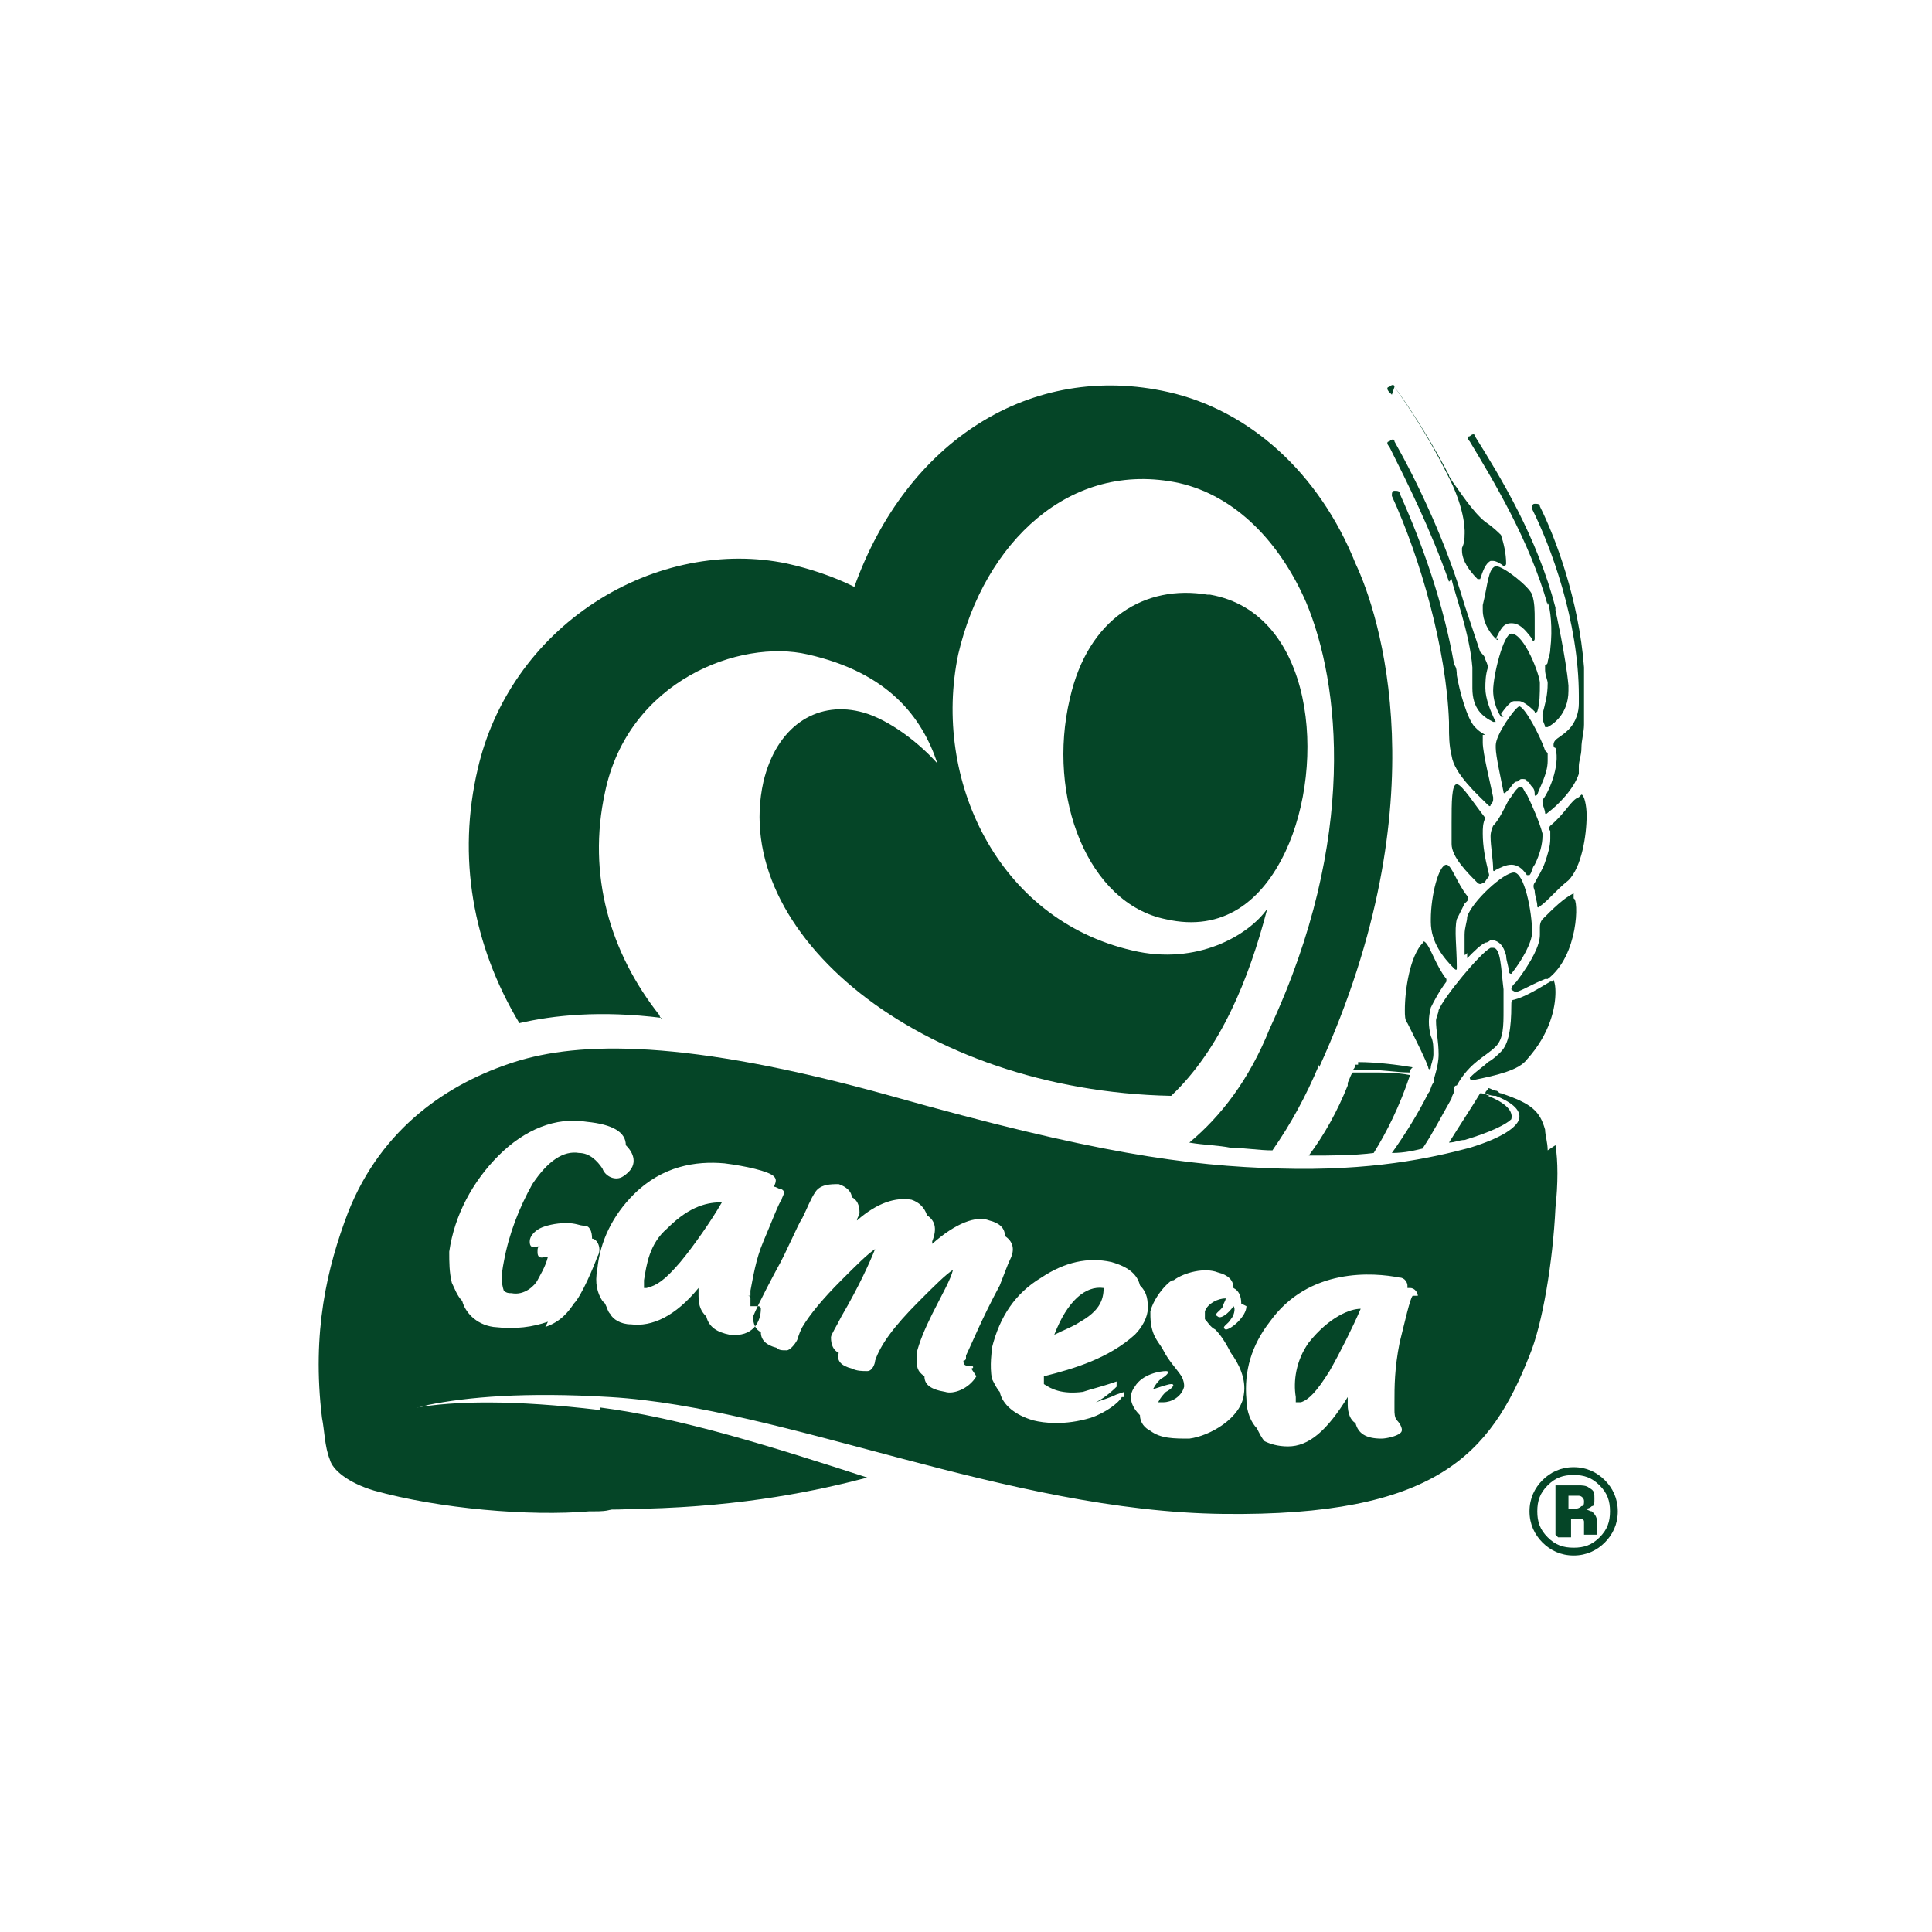 <?xml version="1.0" encoding="UTF-8"?>
<svg xmlns="http://www.w3.org/2000/svg" xmlns:xlink="http://www.w3.org/1999/xlink" xmlns:xodm="http://www.corel.com/coreldraw/odm/2003" xml:space="preserve" width="10.401mm" height="10.401mm" version="1.1" style="shape-rendering:geometricPrecision; text-rendering:geometricPrecision; image-rendering:optimizeQuality; fill-rule:evenodd; clip-rule:evenodd" viewBox="0 0 7.44 7.44">
 <defs>
  <style type="text/css">
   
    .fil1 {fill:none}
    .fil0 {fill:#054527;fill-rule:nonzero}
   
  </style>
 </defs>
 <g id="Capa_x0020_1">
  <g id="_1755434364800">
   <g>
    <path class="fil0" d="M6.08 5.76c-0.01,-0 -0.02,-0 -0.03,-0l-0.01 0 0 0.05 0.02 0c0.01,0 0.02,-0 0.03,-0.01 0.01,-0 0.01,-0.01 0.01,-0.02 0,-0.01 -0.01,-0.02 -0.02,-0.02zm-0.09 0.15l0 -0.19c0.01,0 0.03,0 0.05,0 0.02,0 0.04,0 0.04,0 0.01,0 0.03,0 0.04,0.01 0.02,0.01 0.02,0.02 0.02,0.04 0,0.02 -0,0.03 -0.01,0.03 -0.01,0.01 -0.02,0.01 -0.03,0.01 0.01,0 0.02,0.01 0.03,0.01 0.01,0.01 0.02,0.02 0.02,0.04l0 0.02c0,0 0,0 0,0.01 0,0 0,0 0,0.01l0 0.01 -0.05 0c-0,-0.01 -0,-0.01 -0,-0.03 -0,-0.01 -0,-0.02 -0,-0.02 -0,-0.01 -0.01,-0.01 -0.01,-0.01 -0,-0 -0.01,-0 -0.02,-0l-0.01 -0 -0.01 0 0 0.07 -0.05 0zm-0.03 -0.19c-0.03,0.03 -0.04,0.06 -0.04,0.1 0,0.04 0.01,0.07 0.04,0.1 0.03,0.03 0.06,0.04 0.1,0.04 0.04,0 0.07,-0.01 0.1,-0.04 0.03,-0.03 0.04,-0.06 0.04,-0.1 0,-0.04 -0.01,-0.07 -0.04,-0.1 -0.03,-0.03 -0.06,-0.04 -0.1,-0.04 -0.04,0 -0.07,0.01 -0.1,0.04zm0.22 0.22c-0.03,0.03 -0.07,0.05 -0.12,0.05 -0.05,0 -0.09,-0.02 -0.12,-0.05 -0.03,-0.03 -0.05,-0.07 -0.05,-0.12 0,-0.05 0.02,-0.09 0.05,-0.12 0.03,-0.03 0.07,-0.05 0.12,-0.05 0.05,0 0.09,0.02 0.12,0.05 0.03,0.03 0.05,0.07 0.05,0.12 -0,0.05 -0.02,0.09 -0.05,0.12z"></path>
    <path class="fil0" d="M4.65 2.29c-0.24,-0.04 -0.46,0.09 -0.53,0.4 -0.09,0.38 0.07,0.79 0.37,0.85 0.22,0.05 0.37,-0.07 0.46,-0.26 0.16,-0.34 0.11,-0.92 -0.29,-0.99z"></path>
    <path class="fil0" d="M2.55 3.93c-0,-0.01 -0.01,-0.01 -0.01,-0.02 -0.19,-0.24 -0.28,-0.54 -0.21,-0.86 0.09,-0.43 0.52,-0.59 0.78,-0.53 0.31,0.07 0.44,0.24 0.5,0.42 0,0.01 0.01,0.02 0.01,0.02 -0,0 -0.01,-0.01 -0.01,-0.02 -0.09,-0.1 -0.21,-0.18 -0.3,-0.2 -0.17,-0.04 -0.32,0.06 -0.37,0.27 -0.13,0.58 0.6,1.19 1.57,1.21 0.19,-0.18 0.3,-0.45 0.37,-0.72 -0.07,0.1 -0.27,0.22 -0.52,0.16 -0.52,-0.12 -0.77,-0.66 -0.67,-1.14 0.1,-0.43 0.43,-0.75 0.85,-0.66 0.22,0.05 0.39,0.23 0.49,0.46l-0 -0c0.13,0.31 0.2,0.91 -0.14,1.64l0 -0c-0.08,0.2 -0.19,0.34 -0.31,0.44 0.06,0.01 0.11,0.01 0.16,0.02 0.05,0 0.11,0.01 0.16,0.01 0.07,-0.1 0.13,-0.21 0.18,-0.33 -0,0 -0,0.01 -0,0.01 0.47,-1.03 0.23,-1.75 0.14,-1.94 -0.14,-0.35 -0.41,-0.59 -0.72,-0.66 -0.53,-0.12 -1.01,0.19 -1.21,0.75 -0.08,-0.04 -0.17,-0.07 -0.26,-0.09 -0.24,-0.05 -0.51,0 -0.74,0.15 -0.23,0.15 -0.39,0.38 -0.45,0.64 -0.08,0.34 -0.02,0.68 0.16,0.98 0.13,-0.03 0.31,-0.05 0.55,-0.02z"></path>
    <path class="fil0" d="M5.23 4.1c-0,-0 -0.01,-0 -0.01,-0l-0 0 -0 0c-0,0.01 -0.01,0.02 -0.01,0.02l0.06 0c0.06,0 0.11,0.01 0.16,0.01 0,-0.01 0,-0.01 0.01,-0.02 -0.06,-0.01 -0.14,-0.02 -0.21,-0.02z"></path>
    <path class="fil0" d="M5.21 4.13c-0.01,0.01 -0.01,0.02 -0.02,0.04l0 0 -0 0c-0,0 -0,0.01 -0,0.01l-0 -0c-0,0 -0,0 -0,0l-0 -0c-0.04,0.1 -0.09,0.19 -0.15,0.27 0.09,0 0.17,-0 0.25,-0.01 0.05,-0.08 0.1,-0.18 0.14,-0.3 -0.05,-0.01 -0.1,-0.01 -0.16,-0.01l-0.06 -0z"></path>
    <path class="fil0" d="M5.74 4.22c-0.01,-0 -0.02,-0.01 -0.04,-0.01 -0.03,0.05 -0.07,0.11 -0.12,0.19 0.02,-0 0.04,-0.01 0.06,-0.01 0.1,-0.03 0.16,-0.06 0.18,-0.08 0.01,-0.04 -0.04,-0.07 -0.09,-0.09z"></path>
    <path class="fil0" d="M5.44 4.99c-0.01,0.01 -0.03,0.1 -0.05,0.18 -0.02,0.1 -0.02,0.17 -0.02,0.23 0,0.01 0,0.02 0,0.03 0,0.01 0,0.03 0.01,0.04 0.01,0.01 0.03,0.04 0.01,0.05 -0.01,0.01 -0.05,0.02 -0.07,0.02 -0.06,0 -0.09,-0.02 -0.1,-0.06 -0.02,-0.01 -0.03,-0.04 -0.03,-0.07l-0 -0.02 0 -0.01c-0.08,0.13 -0.15,0.19 -0.23,0.19 -0.04,0 -0.07,-0.01 -0.09,-0.02 -0.01,-0.01 -0.02,-0.03 -0.03,-0.05 -0.02,-0.02 -0.04,-0.06 -0.04,-0.11 -0.01,-0.11 0.02,-0.21 0.09,-0.3 0.15,-0.21 0.4,-0.19 0.5,-0.17 0.02,0 0.03,0.02 0.03,0.03 -0,0 -0,0.01 -0,0.01 0,0 0.01,0 0.01,0 0.02,0 0.03,0.02 0.03,0.03zm-0.64 0.04c-0,0.04 -0.06,0.09 -0.08,0.09 -0.02,-0.01 0.01,-0.02 0.02,-0.04 0.01,-0.01 0.02,-0.04 0.01,-0.05 -0.02,0.03 -0.05,0.05 -0.06,0.04 -0.02,-0.01 0.01,-0.02 0.02,-0.04 0,-0.01 0.01,-0.02 0.01,-0.03 -0.03,-0 -0.07,0.02 -0.08,0.05 -0,0.01 -0,0.02 0,0.03 0.01,0.01 0.02,0.03 0.04,0.04 0.02,0.02 0.04,0.05 0.06,0.09 0.03,0.04 0.06,0.1 0.05,0.16 -0.01,0.09 -0.13,0.16 -0.21,0.17 -0.06,0 -0.11,-0 -0.15,-0.03 -0.02,-0.01 -0.04,-0.03 -0.04,-0.06 -0.03,-0.03 -0.05,-0.07 -0.02,-0.11 0.03,-0.05 0.1,-0.06 0.12,-0.06 0.02,0 -0,0.02 -0.02,0.03 -0.01,0.01 -0.02,0.02 -0.03,0.04 0.03,-0.01 0.06,-0.02 0.07,-0.02 0.02,0 -0,0.02 -0.02,0.03 -0.01,0.01 -0.02,0.02 -0.03,0.04 0.01,0 0.01,0 0.02,0 0.03,0 0.07,-0.02 0.08,-0.06 0,-0.01 -0,-0.02 -0.01,-0.04 -0.02,-0.03 -0.05,-0.06 -0.07,-0.1 -0.01,-0.02 -0.03,-0.04 -0.04,-0.07l0 -0c-0.01,-0.03 -0.01,-0.05 -0.01,-0.08 0.01,-0.04 0.04,-0.08 0.06,-0.1 0.01,-0.01 0.02,-0.02 0.03,-0.02 0.04,-0.03 0.12,-0.05 0.17,-0.03 0.04,0.01 0.06,0.03 0.06,0.06 0.02,0.01 0.03,0.03 0.03,0.06zm-0.48 0.35c-0.01,0.02 -0.06,0.06 -0.12,0.08 -0.1,0.03 -0.18,0.02 -0.22,0.01 -0.07,-0.02 -0.12,-0.06 -0.13,-0.11 -0.01,-0.01 -0.02,-0.03 -0.03,-0.05 -0.01,-0.05 -0,-0.11 0,-0.12 0.03,-0.12 0.09,-0.21 0.19,-0.27 0.09,-0.06 0.18,-0.08 0.27,-0.06 0.07,0.02 0.1,0.05 0.11,0.09 0.03,0.03 0.03,0.06 0.03,0.09 -0,0.03 -0.02,0.07 -0.05,0.1 -0.1,0.09 -0.23,0.13 -0.35,0.16 0,0 -0,0.01 -0,0.03 0.03,0.02 0.07,0.04 0.15,0.03 0.03,-0.01 0.07,-0.02 0.1,-0.03 0.03,-0.01 0.03,-0.01 0.03,-0.01 0,0 0,0.01 -0,0.02 -0.01,0.01 -0.04,0.04 -0.08,0.06 0.03,-0.01 0.06,-0.02 0.08,-0.03 0.03,-0.01 0.03,-0.01 0.03,-0.01 0,0 0,0.01 -0,0.02zm-0.56 -0.08c-0.03,0.05 -0.09,0.07 -0.12,0.06 -0.06,-0.01 -0.08,-0.03 -0.08,-0.06 -0.03,-0.02 -0.03,-0.04 -0.03,-0.07 0,0 0,-0.02 0,-0.02 0.01,-0.04 0.03,-0.09 0.06,-0.15 0.04,-0.08 0.07,-0.13 0.08,-0.17 -0.03,0.02 -0.07,0.06 -0.13,0.12 -0.1,0.1 -0.15,0.17 -0.17,0.23 -0,0.01 -0.01,0.04 -0.03,0.04 -0.02,0 -0.04,-0 -0.06,-0.01 -0.04,-0.01 -0.06,-0.03 -0.05,-0.06 -0.02,-0.01 -0.03,-0.03 -0.03,-0.06 0,-0.01 0.02,-0.04 0.04,-0.08 0.07,-0.12 0.11,-0.21 0.13,-0.26 -0.03,0.02 -0.07,0.06 -0.13,0.12 -0.07,0.07 -0.12,0.13 -0.15,0.18 -0.01,0.02 -0.01,0.02 -0.02,0.05 -0.01,0.02 -0.03,0.04 -0.04,0.04 -0.02,0 -0.03,-0 -0.04,-0.01 -0.04,-0.01 -0.06,-0.03 -0.06,-0.06 -0.02,-0.01 -0.03,-0.03 -0.03,-0.06 0.02,-0.05 0.09,-0.18 0.09,-0.18 0.04,-0.07 0.08,-0.17 0.1,-0.2 0.02,-0.04 0.03,-0.07 0.05,-0.1 0.02,-0.03 0.06,-0.03 0.09,-0.03 0.03,0.01 0.05,0.03 0.05,0.05 0.02,0.01 0.03,0.03 0.03,0.06 -0,0.01 -0.01,0.02 -0.01,0.03 0.08,-0.07 0.15,-0.09 0.21,-0.08 0.03,0.01 0.05,0.03 0.06,0.06 0.03,0.02 0.04,0.05 0.02,0.1 -0,0 -0,0.01 -0,0.01 0.09,-0.08 0.17,-0.11 0.22,-0.09 0.04,0.01 0.06,0.03 0.06,0.06 0.03,0.02 0.04,0.05 0.02,0.09 -0.01,0.02 -0.02,0.05 -0.04,0.1 -0.07,0.13 -0.11,0.23 -0.13,0.27 0,0 0,0.01 0,0.01 -0,0 -0,0.01 -0.01,0.01 -0,0.02 0.01,0.02 0.03,0.02 0.01,0 0.01,0.01 0,0.01zm-0.88 -0.31c0.01,-0 0.01,0.01 0.01,0.01 0,0.01 -0,0.02 -0,0.03 0.01,0 0.01,0 0.03,0 0.01,-0 0.01,0.01 0.01,0.01 0,0.05 -0.03,0.11 -0.12,0.1 -0.05,-0.01 -0.08,-0.03 -0.09,-0.07 -0.02,-0.02 -0.03,-0.04 -0.03,-0.08l0 -0.02 0 -0.01c-0.09,0.11 -0.18,0.15 -0.26,0.14 -0.04,-0 -0.07,-0.02 -0.08,-0.04 -0.01,-0.01 -0.01,-0.02 -0.02,-0.04 -0,-0 -0.01,-0.01 -0.01,-0.01 -0.02,-0.03 -0.03,-0.07 -0.02,-0.12 0.01,-0.11 0.06,-0.21 0.14,-0.29 0.11,-0.11 0.24,-0.13 0.35,-0.12 0.08,0.01 0.17,0.03 0.19,0.05 0.01,0.01 0.01,0.02 0,0.04 0.01,0 0.02,0.01 0.03,0.01 0.02,0.01 0,0.03 -0,0.04 -0.01,0.01 -0.04,0.09 -0.07,0.16 -0.03,0.07 -0.04,0.14 -0.05,0.19 -0,0.01 -0,0.01 -0,0.02 0,0 0.01,0 0.01,-0zm-0.77 0.1c-0.06,0.02 -0.12,0.03 -0.21,0.02 -0.07,-0.01 -0.11,-0.06 -0.12,-0.1 -0.02,-0.02 -0.03,-0.05 -0.04,-0.07 -0.01,-0.04 -0.01,-0.08 -0.01,-0.12 0.02,-0.14 0.09,-0.27 0.19,-0.37 0.1,-0.1 0.22,-0.15 0.34,-0.13 0.1,0.01 0.15,0.04 0.15,0.09 0.02,0.02 0.03,0.04 0.03,0.06 -0,0.02 -0.01,0.04 -0.04,0.06 -0.03,0.02 -0.07,-0 -0.08,-0.03 -0.02,-0.03 -0.05,-0.06 -0.09,-0.06 -0.06,-0.01 -0.12,0.03 -0.18,0.12 -0.05,0.09 -0.09,0.19 -0.11,0.3 -0.01,0.05 -0.01,0.08 -0,0.11 0.01,0.01 0.02,0.01 0.03,0.01 0.05,0.01 0.09,-0.03 0.1,-0.05 0.01,-0.02 0.03,-0.05 0.04,-0.09 -0,0 -0.01,0 -0.01,0 -0.03,0.01 -0.03,-0.01 -0.03,-0.02 0,-0.01 0,-0.02 0.01,-0.02 -0,0 -0.01,0 -0.01,0 -0.03,0.01 -0.03,-0.01 -0.03,-0.02 0,-0.02 0.02,-0.04 0.04,-0.05 0.02,-0.01 0.06,-0.02 0.1,-0.02 0.04,0 0.05,0.01 0.07,0.01 0.02,0 0.03,0.02 0.03,0.05 0.02,0 0.04,0.04 0.02,0.07 -0.01,0.03 -0.06,0.15 -0.09,0.18 -0.02,0.03 -0.05,0.07 -0.11,0.09zm3.85 -0.66c-0,-0.03 -0.01,-0.06 -0.01,-0.08 -0.02,-0.07 -0.05,-0.1 -0.17,-0.14 -0,-0 -0,-0 -0,-0 -0.01,-0 -0.01,-0.01 -0.02,-0.01 -0.01,-0 -0.02,-0.01 -0.03,-0.01 -0,0.01 -0.01,0.01 -0.01,0.02 0.02,0.01 0.03,0.01 0.04,0.01 0.05,0.02 0.1,0.05 0.09,0.09 0,-0 0,-0 0,-0 -0.01,0.03 -0.06,0.07 -0.19,0.11 -0.15,0.04 -0.38,0.09 -0.73,0.08 -0.36,-0.01 -0.72,-0.06 -1.5,-0.28 -0.79,-0.22 -1.2,-0.21 -1.45,-0.13 -0.25,0.08 -0.51,0.25 -0.64,0.58 -0.08,0.21 -0.14,0.46 -0.1,0.79 0.01,0.05 0.01,0.11 0.03,0.16 0.01,0.04 0.07,0.09 0.17,0.12 0.25,0.07 0.6,0.1 0.83,0.08l0.02 0c0.02,-0 0.05,-0 0.07,-0.01 -0.38,-0 -0.67,-0.05 -0.84,-0.09 -0.06,-0.01 -0.2,-0.07 -0.14,-0.17 0.03,-0.05 0.11,-0.1 0.27,-0.14 0.15,-0.03 0.37,-0.05 0.7,-0.03 0.67,0.04 1.53,0.44 2.36,0.45 0.82,0.01 1.03,-0.23 1.18,-0.61 0.05,-0.12 0.09,-0.36 0.1,-0.57 0.01,-0.09 0.01,-0.18 0,-0.24z"></path>
    <path class="fil0" d="M5.12 5.28c0.04,-0.07 0.09,-0.17 0.12,-0.24 -0.04,0 -0.12,0.03 -0.2,0.13 -0.05,0.07 -0.06,0.15 -0.05,0.21 0,0.01 0,0.01 0,0.02 0.01,0 0.01,0 0.02,-0 0.03,-0.01 0.06,-0.04 0.11,-0.12z"></path>
    <path class="fil0" d="M2.78 4.63c-0.05,-0 -0.12,0.01 -0.21,0.1 -0.07,0.06 -0.08,0.14 -0.09,0.2 -0,0.01 -0,0.02 0,0.03 0,0 0.01,0 0.01,-0 0.04,-0.01 0.07,-0.03 0.13,-0.1 0.05,-0.06 0.12,-0.16 0.16,-0.23z"></path>
    <path class="fil0" d="M4.16 5.09c0.07,-0.04 0.09,-0.08 0.09,-0.13 0,-0 0,-0 0,-0 -0,-0 -0,-0 -0,-0 -0.07,-0.01 -0.14,0.05 -0.19,0.18 0.04,-0.02 0.07,-0.03 0.1,-0.05z"></path>
    <path class="fil0" d="M2.31 5.43c-0.67,-0.08 -0.9,0.02 -0.97,0.11 -0.06,0.09 0.07,0.16 0.13,0.18 0.09,0.03 0.22,0.06 0.38,0.08 0.16,0.01 0.37,0.02 0.63,0.01 0.39,-0.01 0.67,-0.07 0.86,-0.12 -0.37,-0.12 -0.72,-0.23 -1.03,-0.27z"></path>
    <path class="fil0" d="M5.65 3.47c0.01,-0.01 0,-0.02 0,-0.02 -0.04,-0.05 -0.06,-0.12 -0.08,-0.12 -0.03,0 -0.06,0.12 -0.06,0.21 0,0 0,0.01 0,0.01 0,0.08 0.05,0.14 0.09,0.18 0,0 0.01,0.01 0.01,0 0,-0 0,-0 0,-0 0,-0 0,-0.01 0,-0.01 -0,-0.07 -0.01,-0.14 0,-0.18 0.01,-0.02 0.02,-0.04 0.03,-0.06z"></path>
    <path class="fil0" d="M5.72 3.15c-0.04,-0.05 -0.09,-0.13 -0.11,-0.13l-0 0c-0.02,0 -0.02,0.07 -0.02,0.15 0,0.03 0,0.06 0,0.08 0,0.05 0.06,0.11 0.1,0.15 0,0 0.01,0.01 0.02,-0 0.01,-0 0.01,-0.01 0.02,-0.02 0.01,-0.01 0,-0.02 0,-0.03 -0.01,-0.04 -0.02,-0.09 -0.02,-0.14 0,-0.02 0,-0.04 0.01,-0.06 0,-0.01 -0,-0.01 -0,-0.02z"></path>
    <path class="fil0" d="M5.76 2.46c0.02,-0.04 0.03,-0.06 0.06,-0.06 0.03,0 0.05,0.02 0.08,0.06 0,0.01 0.01,0.01 0.01,-0 0,-0.02 0,-0.05 0,-0.07 0,-0.04 -0,-0.07 -0.01,-0.1 -0.01,-0.03 -0.11,-0.11 -0.14,-0.11l-0 0c-0.03,0.01 -0.03,0.07 -0.05,0.15 -0,0.01 -0,0.01 -0,0.02 0,0.04 0.02,0.08 0.05,0.11 0,0 0.01,0.01 0.01,0z"></path>
    <path class="fil0" d="M5.78 2.75c0.02,-0.03 0.04,-0.05 0.05,-0.05 0.01,-0 0.01,-0 0.02,-0 0.01,0 0.03,0.01 0.06,0.04 0,0.01 0.01,0 0.01,0 0.01,-0.03 0.01,-0.07 0.01,-0.11 0,-0.03 -0.06,-0.19 -0.11,-0.19 -0.03,0 -0.07,0.16 -0.07,0.22 0,0.03 0.01,0.07 0.03,0.1 0,0 0.01,0 0.01,0z"></path>
    <path class="fil0" d="M5.95 2.89c-0.02,-0.06 -0.08,-0.17 -0.1,-0.17l-0 0c-0.02,0.01 -0.09,0.11 -0.09,0.15l-0 0.01c0,0.03 0.02,0.12 0.03,0.17 0,0.01 0.01,0 0.01,0 0,-0 0.01,-0.01 0.01,-0.01 0.01,-0.01 0.02,-0.03 0.03,-0.03 0.01,-0 0.01,-0.01 0.02,-0.01 0.01,0 0.02,0 0.02,0.01 0.01,0 0.01,0.01 0.02,0.02 0.01,0.01 0.01,0.02 0.01,0.03 0,0 0,0.01 0.01,-0 0.01,-0.03 0.04,-0.08 0.04,-0.13 0,-0.01 -0,-0.02 -0,-0.03z"></path>
    <path class="fil0" d="M6.08 3.07l-0 0c-0.03,0.01 -0.05,0.06 -0.11,0.11 -0,0 -0.01,0.01 -0,0.02 0,0.01 0,0.02 0,0.03 -0,0.03 -0.01,0.06 -0.02,0.09 -0.01,0.03 -0.03,0.06 -0.04,0.08 -0.01,0.01 -0,0.03 -0,0.03 0,0.02 0.01,0.04 0.01,0.06 0,0 0,0.01 0.01,0 0.03,-0.02 0.06,-0.06 0.11,-0.1 0.05,-0.05 0.07,-0.17 0.07,-0.25 0,-0.04 -0.01,-0.08 -0.02,-0.08z"></path>
    <path class="fil0" d="M5.94 3.23c0,-0.01 -0,-0.02 -0,-0.02 -0.01,-0.04 -0.04,-0.11 -0.06,-0.15 -0.01,-0.01 -0.01,-0.02 -0.02,-0.03 0,0 -0.01,-0 -0.01,0 -0,0 -0.01,0.01 -0.01,0.01 -0.01,0.01 -0.02,0.03 -0.03,0.04 -0.02,0.04 -0.04,0.08 -0.06,0.1 -0,0 -0.01,0.02 -0.01,0.04 -0,0.04 0.01,0.09 0.01,0.13 0,0 0,0.01 0.01,0 0.02,-0.01 0.04,-0.02 0.06,-0.02 0.02,0 0.04,0.01 0.06,0.04 0,0 0.01,0 0.01,0 0.01,-0.01 0.01,-0.03 0.02,-0.04 0.02,-0.04 0.03,-0.08 0.03,-0.11z"></path>
    <path class="fil0" d="M6.06 3.44l0 0 -0 0c-0.04,0.02 -0.08,0.06 -0.12,0.1 -0,0 -0.01,0.01 -0.01,0.03 0,0.01 0,0.02 0,0.03 0,0.04 -0.03,0.1 -0.09,0.18 -0,0 -0.01,0.01 -0.01,0.01 -0,0 -0.01,0.01 -0.01,0.02 0,0 0.01,0.01 0.02,0.01 0.03,-0.01 0.06,-0.03 0.11,-0.05l0 -0 0 -0 0 -0 0.01 -0 0 -0 0 -0 0 -0c0.12,-0.09 0.12,-0.31 0.1,-0.31z"></path>
    <path class="fil0" d="M5.65 3.69c0.03,-0.03 0.05,-0.05 0.07,-0.06 0.01,-0 0.02,-0.01 0.02,-0.01 0.03,0 0.05,0.02 0.06,0.06 0,0.02 0.01,0.04 0.01,0.06 0,0 0,0.01 0.01,0.01 0.04,-0.05 0.08,-0.12 0.08,-0.16 0,-0.08 -0.03,-0.23 -0.07,-0.23 -0.04,0 -0.16,0.11 -0.18,0.17 -0,0.02 -0.01,0.04 -0.01,0.07 0,0.02 0,0.05 0,0.07 -0,0.01 0,0.01 0.01,0z"></path>
    <path class="fil0" d="M5.72 2.83c-0.02,-0.01 -0.03,-0.02 -0.04,-0.03 -0.03,-0.03 -0.06,-0.14 -0.07,-0.2 -0,-0.01 -0,-0.03 -0.01,-0.04 -0,-0 -0,-0 -0,-0l-0 0c-0.04,-0.23 -0.12,-0.46 -0.21,-0.66 -0,-0.01 -0.01,-0.01 -0.02,-0.01 -0.01,0 -0.01,0.01 -0.01,0.02 0.11,0.24 0.21,0.59 0.22,0.87 -0,0 0,0.01 0,0.02 0,0.03 0,0.07 0.01,0.11 0.01,0.07 0.1,0.15 0.14,0.19 0,0 0.01,0.01 0.01,0 0,-0 0.01,-0.01 0.01,-0.02 0,-0.01 0,-0.01 0,-0.01 -0.01,-0.05 -0.04,-0.17 -0.04,-0.21 0,-0.01 0,-0.03 -0,-0.03z"></path>
    <path class="fil0" d="M5.59 2.23c0.01,0.05 0.07,0.21 0.08,0.34 0,0.03 0,0.05 0,0.08 0,0.08 0.04,0.11 0.08,0.13 0,0 0.01,0 0.01,-0 -0.02,-0.04 -0.04,-0.09 -0.04,-0.13 0,-0.02 0,-0.05 0.01,-0.08 0,-0.01 -0.01,-0.03 -0.01,-0.03 -0,-0.01 -0.01,-0.02 -0.02,-0.03 -0.02,-0.06 -0.06,-0.18 -0.06,-0.18l0 0c-0.07,-0.24 -0.18,-0.47 -0.27,-0.63 -0,-0.01 -0.01,-0.01 -0.02,-0 -0.01,0 -0.01,0.01 -0,0.02 0.07,0.14 0.16,0.32 0.23,0.52z"></path>
    <path class="fil0" d="M5.96 2.32c0.01,0.02 0.02,0.1 0.01,0.18 -0,0.02 -0.01,0.04 -0.01,0.05 -0,0 -0,0.01 -0.01,0.01 -0,0 -0,0.01 -0,0.02 0,0.02 0.01,0.04 0.01,0.05 0,0.05 -0.01,0.08 -0.02,0.12 -0,0 0,0.01 0,0.01 0,0.02 0.01,0.03 0.01,0.04 0,0 0.01,0 0.01,0 0.02,-0.01 0.08,-0.05 0.08,-0.14 0,-0.01 -0,-0.02 -0,-0.02 -0.01,-0.11 -0.05,-0.29 -0.05,-0.29 -0,-0 -0,-0.01 -0,-0.01 -0.07,-0.27 -0.21,-0.5 -0.31,-0.66 -0,-0.01 -0.01,-0.01 -0.02,-0 -0.01,0 -0.01,0.01 -0,0.02 0.09,0.15 0.23,0.38 0.3,0.63z"></path>
    <path class="fil0" d="M5.37 1.49c0.02,0.03 0.11,0.15 0.2,0.33 0.08,0.15 0.07,0.24 0.07,0.24 -0,0.01 -0,0.03 -0.01,0.05 -0,0 -0,0.01 -0,0.01 -0,0.04 0.03,0.08 0.06,0.11 0,0 0.01,0 0.01,-0 0.01,-0.03 0.02,-0.06 0.04,-0.07 0,0 -0,0 -0,0l0 -0c-0,0 -0,0 -0,0 0,-0 0.01,-0 0.01,-0 0.01,0 0.03,0.01 0.04,0.02 0,0 0.01,0 0.01,-0.01 0,-0.04 -0.01,-0.08 -0.02,-0.11 -0.01,-0.01 -0.03,-0.03 -0.06,-0.05l0 -0c-0.05,-0.04 -0.1,-0.12 -0.13,-0.16 -0,-0.01 -0.01,-0.01 -0.01,-0.02 -0,-0 -0,-0 -0,-0l-0 0c-0.11,-0.21 -0.21,-0.34 -0.21,-0.34 -0,-0.01 -0.01,-0.01 -0.02,-0 -0.01,0 -0.01,0.01 -0,0.02 -0,0 0,0 0.01,0.01z"></path>
    <path class="fil0" d="M6.1 2.69c0,-0 0,-0.01 0,-0.01 0,-0.03 -0,-0.07 -0,-0.1 -0,-0 -0,-0.01 -0,-0.01l0 0c-0.02,-0.26 -0.11,-0.5 -0.17,-0.62 -0,-0.01 -0.01,-0.01 -0.02,-0.01 -0.01,0 -0.01,0.01 -0.01,0.02 0.07,0.14 0.18,0.43 0.18,0.72 0,0.01 -0,0.02 -0,0.03 -0,0.03 -0.01,0.07 -0.04,0.1 -0.02,0.02 -0.04,0.03 -0.05,0.04 -0.01,0.01 -0.01,0.03 -0,0.03 0.02,0.07 -0.03,0.18 -0.05,0.2 -0,0 -0,0 -0,0.01 0,0.01 0.01,0.03 0.01,0.04 0,0 0,0.01 0.01,0 0.04,-0.03 0.1,-0.09 0.12,-0.15l0 0c0,-0 0,-0.01 0,-0.01 0,-0 0,-0 0,-0.01 0,-0 0,-0 0,-0.01 0,-0.02 0.01,-0.04 0.01,-0.07 0,-0.03 0.01,-0.06 0.01,-0.09 0,-0 -0,-0 -0,-0 0,-0.04 0,-0.08 0,-0.12z"></path>
    <path class="fil0" d="M5.57 3.78c0,-0 0,-0.01 0,-0.01 -0.04,-0.05 -0.06,-0.12 -0.08,-0.14 -0.01,-0.01 -0.01,-0 -0.01,-0 -0.05,0.05 -0.07,0.18 -0.07,0.26 0,0.02 0,0.04 0.01,0.05 0.04,0.08 0.07,0.14 0.08,0.17 0,0.01 0.01,0.01 0.01,0 0,-0.01 0.01,-0.03 0.01,-0.05 0,-0.03 -0,-0.05 -0.01,-0.07 -0.01,-0.04 -0.01,-0.07 0,-0.11 0.01,-0.02 0.03,-0.06 0.06,-0.1z"></path>
    <path class="fil0" d="M5.98 3.78c-0,-0 -0.01,0 -0.01,0 -0.05,0.03 -0.1,0.06 -0.14,0.07 -0.01,0 -0.01,0.01 -0.01,0.02 0,0.09 -0.01,0.15 -0.04,0.18 -0.01,0.01 -0.03,0.03 -0.05,0.04 -0.02,0.02 -0.04,0.03 -0.07,0.06 -0,0 -0,0.01 0.01,0.01 0.1,-0.02 0.18,-0.04 0.21,-0.08 0.09,-0.1 0.11,-0.2 0.11,-0.26 -0,-0.04 -0.01,-0.05 -0.01,-0.05z"></path>
    <path class="fil0" d="M5.48 4.42c0.04,-0.06 0.07,-0.12 0.11,-0.19 0,-0.01 0.01,-0.02 0.01,-0.03l0 0c0,-0 0,-0.01 0,-0.01 0,-0 0,-0.01 0.01,-0.01 0.05,-0.09 0.11,-0.11 0.15,-0.15 0.03,-0.03 0.03,-0.08 0.03,-0.14 0,-0.03 -0,-0.06 -0,-0.08 -0.01,-0.08 -0.01,-0.16 -0.04,-0.16 -0,0 -0.01,0 -0.01,0 -0.04,0.02 -0.18,0.19 -0.2,0.24 -0,0.01 -0.01,0.03 -0.01,0.04 0,0.04 0.01,0.08 0.01,0.13 0,0.05 -0.02,0.09 -0.02,0.11 -0.01,0.01 -0.01,0.03 -0.02,0.04 -0.04,0.08 -0.09,0.16 -0.14,0.23 0.05,-0 0.09,-0.01 0.13,-0.02z"></path>
   </g>
   <circle class="fil1" cx="3.72" cy="3.72" r="3.72"></circle>
  </g>
 </g>
</svg>
